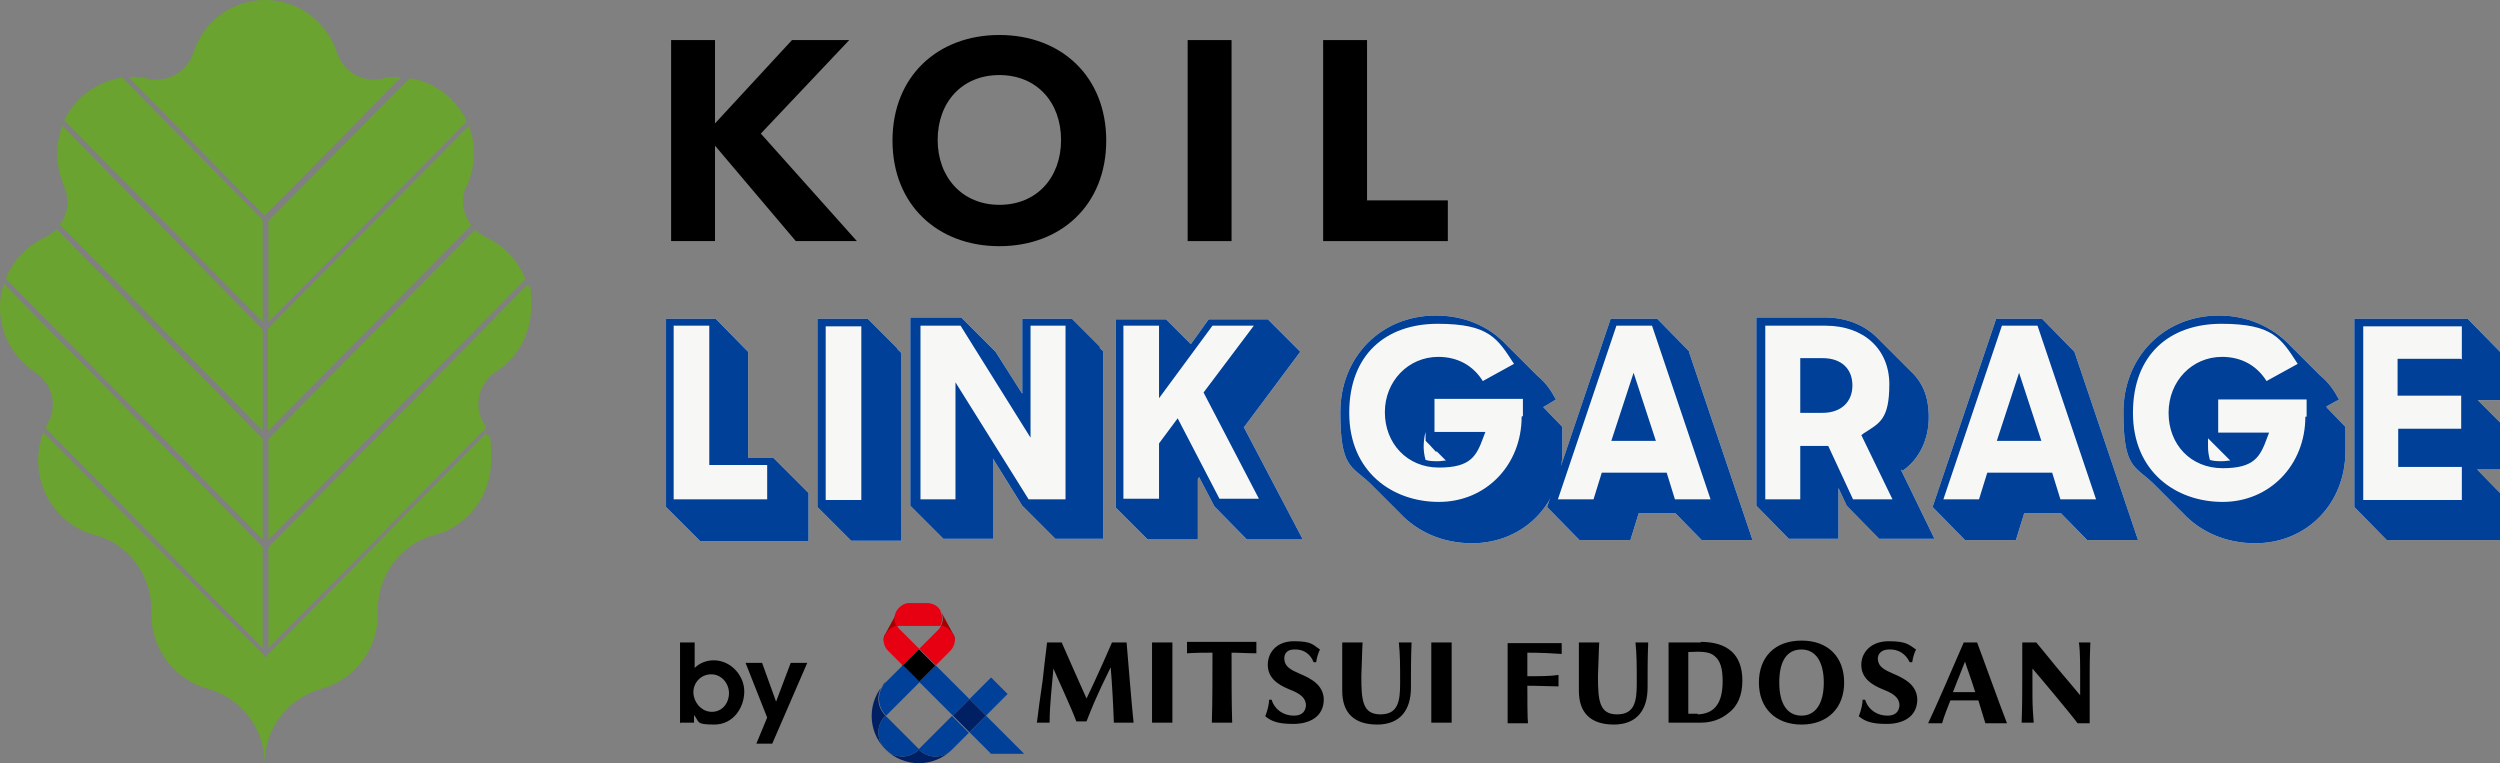 <?xml version="1.0" encoding="UTF-8"?>
<svg id="_レイヤー_1" data-name="レイヤー 1" xmlns="http://www.w3.org/2000/svg" version="1.1" viewBox="0 0 393 120">
  <rect x="0" y="0" width="393" height="120" fill="#808080" stroke="none"/>
  <defs>
    <style>
      .cls-1 {
        fill: #004098;
      }

      .cls-1, .cls-2, .cls-3, .cls-4, .cls-5, .cls-6, .cls-7 {
        stroke-width: 0px;
      }

      .cls-2 {
        fill: #f7f8f6;
      }

      .cls-3 {
        fill: #000;
      }

      .cls-4 {
        fill: #e60012;
      }

      .cls-5 {
        fill: #6aa32f;
      }

      .cls-6 {
        fill: #a40000;
      }

      .cls-7 {
        fill: #002063;
      }
    </style>
  </defs>
  <g>
    <g>
      <path class="cls-2" d="M299.1,74c2.6-1.8,4.1-4.9,4.1-8.4s-1.1-5.7-3.1-7.5c-.2-.2-.4-.4-.6-.6-.2-.2-.4-.4-.6-.6-.2-.2-.4-.4-.6-.6-.2-.2-.4-.4-.6-.6-.2-.2-.4-.4-.6-.6-.2-.2-.4-.4-.6-.6-.2-.2-.4-.4-.6-.6-.2-.2-.4-.4-.6-.6-2-2.1-4.9-3.4-8.5-3.4h-10.7v29.6l5.1,5.2h7.8v-8l1.3,2.8,5.1,5.2h8.7l-5.3-10.9Z"/>
      <path class="cls-2" d="M393,55.3l-5.1-5.2h-17.8v29.6l5.1,5.2h17.8v-7.4l-3.6-3.7h3.6v-7.4l-3.5-3.5h3.5v-7.5Z"/>
      <path class="cls-2" d="M321.1,50.1h-7.3l-10,29.6,5.1,5.2h8l1.3-4.2h5.8l4.1,4.2h8l-10-29.6-5.1-5.2Z"/>
      <path class="cls-2" d="M365.7,63.9l2-1.1-.3-.5c-.7-1.3-1.6-2.4-2.7-3.3-.2-.2-.4-.4-.6-.6-.2-.2-.4-.4-.6-.6-.2-.2-.4-.4-.6-.6-.2-.2-.4-.4-.6-.6-.2-.2-.4-.4-.6-.6-.2-.2-.4-.4-.6-.6-.2-.2-.4-.4-.6-.6-.2-.2-.4-.4-.6-.6-2.8-2.9-6.7-4.6-11.1-4.6-8.6,0-15,6.5-15,15.2s1.7,8.4,4.6,11.1c.2.2.4.4.6.6.2.2.4.4.6.6.2.2.4.4.6.6.2.2.4.4.6.6.2.2.4.4.6.6.2.2.4.4.6.6.2.2.4.4.6.6.2.2.4.4.6.6,2.7,2.9,6.7,4.7,11.3,4.7,8.1,0,14.2-6.2,14.2-14.5v-3.8l-2.9-3Z"/>
      <path class="cls-2" d="M256.1,69.3h4.2l-3.5-10.7-3.5,10.7h2.7Z"/>
      <path class="cls-2" d="M286.5,56.3h-3.5v8.6h3.5c2.9,0,4.7-1.7,4.7-4.3s-1.7-4.3-4.7-4.3Z"/>
      <path class="cls-2" d="M316.7,69.3h4.2l-3.5-10.7-3.5,10.7h2.7Z"/>
      <path class="cls-2" d="M195.6,67.1l8.8-11.8-.6-.6-3.4-3.4-1.1-1.1h-9.3l-2.8,3.9-.4-.4-.6-.6-.6-.6-.6-.6-.6-.6-1.1-1.1h-7.9v29.6l2.8,2.8,1.1,1.1,1.1,1.1h7.9v-9.5l.2-.3,2.4,4.6,5.1,5.2h8.8l-9.3-17.7Z"/>
      <path class="cls-2" d="M173.1,54.7l-3.4-3.4-.6-.6-.6-.6h-7.8v11.8l-4.2-6.6-.6-.6-.6-.6-.6-.6-.6-.6-.6-.6-.6-.6-.6-.6-.6-.6-.6-.6h-8v29.6l1.1,1.1,1.1,1.1.6.6.6.6.6.6.6.6.6.6h7.8v-12.6l4.6,7.4,1.1,1.1,1.1,1.1.6.6.6.6.6.6.6.6.6.6h7.5v-29.5l-.6-.6Z"/>
      <path class="cls-2" d="M126.2,76.6l-1.1-1.1-2.3-2.3-.6-.6-.6-.6h-4v-16.7l-.6-.6-4.5-4.6h-7.8v29.6l.6.6.6.6.6.6.6.6.6.6.6.6.6.6.6.6.6.6h17v-7.6l-.6-.6Z"/>
      <path class="cls-2" d="M141,54.7l-3.4-3.4-.6-.6-.6-.6h-7.9v29.6l1.1,1.1.6.6.6.6.6.6.6.6.6.6.6.6.6.6h7.9v-29.5l-.6-.6Z"/>
      <path class="cls-2" d="M265.6,55.3l-5.1-5.2h-7.3l-10,29.6,5.1,5.2h8l1.3-4.2h5.8l4.1,4.2h8l-10-29.6Z"/>
      <path class="cls-2" d="M245.4,66.9l-2.8-2.9h0c0,0,2-1.2,2-1.2l-.3-.5c-.7-1.3-1.6-2.4-2.7-3.3-.2-.2-.4-.4-.6-.6-.2-.2-.4-.4-.6-.6-.2-.2-.4-.4-.6-.6-.2-.2-.4-.4-.6-.6-.2-.2-.4-.4-.6-.6-.2-.2-.4-.4-.6-.6-.2-.2-.4-.4-.6-.6-.2-.2-.4-.4-.6-.6-2.8-3-6.7-4.6-11.1-4.6-8.6,0-15,6.5-15,15.2s1.7,8.4,4.6,11.1c.2.2.4.4.6.6.2.2.4.4.6.6.2.2.4.4.6.6.2.2.4.4.6.6.2.2.4.4.6.6.2.2.4.4.6.6s.4.4.6.6c.2.2.4.4.6.6,2.7,2.9,6.7,4.7,11.3,4.7,8.1,0,14.2-6.2,14.2-14.5v-3.8h0Z"/>
    </g>
    <path class="cls-5" d="M41.3,34.6L19.2,12.2c-4,.6-7.4,3.2-9.1,6.7l31.2,31.7v-16Z"/>
    <path class="cls-5" d="M42.2,67.7l31.9-32.3c-.8-1-1.3-2.3-1.3-3.7s.2-1.8.6-2.5c.7-1.5,1.1-3.3,1.1-5.1s-.3-2.9-.8-4.3l-31.6,31.9v15.9Z"/>
    <path class="cls-5" d="M63.3,12.1c-.2,0-.5,0-.7,0-.9,0-1.7,0-2.6.3h0c-.4,0-.9.1-1.3.1-2.6,0-4.9-1.7-5.7-4.2-1.6-4.8-6-8.3-11.3-8.3s-9.8,3.5-11.3,8.3c-.8,2.4-3,4.2-5.7,4.2s-.9,0-1.3-.1h0c-.8-.2-1.7-.3-2.6-.3s-.4,0-.6,0l21.4,21.8,21.5-21.8Z"/>
    <path class="cls-5" d="M42.2,86v15.9l34.2-34.6c0-.2-.2-.4-.3-.7-.6-.9-.9-2-.9-3.1,0-2.1,1.1-4,2.8-5.1,3.3-2.1,5.5-5.9,5.5-10.2s-.2-2.4-.5-3.5l-40.7,41.2Z"/>
    <path class="cls-5" d="M42.2,84.8l40.4-40.9c-1.1-2.9-3.4-5.3-6.2-6.6-.6-.3-1.2-.7-1.7-1.2l-32.5,32.9v15.8Z"/>
    <path class="cls-5" d="M42.2,50.6l31.2-31.5c-1.7-3.6-5-6.2-9-6.8l-22.2,22.4v15.9h0Z"/>
    <path class="cls-5" d="M8.3,63.6c0,1.1-.3,2.2-.9,3.1,0,.2-.2.4-.3.5l34.2,34.7v-15.9L.6,44.6C.2,45.8,0,47,0,48.3,0,52.6,2.2,56.3,5.5,58.5c1.7,1.1,2.8,3,2.8,5.1Z"/>
    <path class="cls-5" d="M42.1,103.2s0,0,0,0l-.2.2-.2-.2s0,0,0,0L6.8,68c-.5,1.4-.8,2.8-.8,4.4,0,5.6,3.8,10.4,8.9,11.7h0c5.1,1.3,8.9,6.1,8.9,11.7s0,.2,0,.4h0c0,.1,0,.2,0,.4,0,5.6,3.8,10.3,8.9,11.7h0c5.1,1.4,8.9,6.1,8.9,11.7,0-5.6,3.8-10.3,8.9-11.7h0c5.1-1.4,8.9-6.1,8.9-11.7s0-.2,0-.4h0c0-.1,0-.2,0-.4,0-5.6,3.8-10.4,8.9-11.7h0c5.1-1.3,8.9-6.1,8.9-11.7s-.3-2.9-.8-4.3l-34.5,35Z"/>
    <path class="cls-5" d="M41.3,69L8.9,36c-.5.5-1.1,1-1.8,1.3-2.8,1.3-5,3.6-6.2,6.5l40.4,41v-15.8Z"/>
    <path class="cls-5" d="M10,29.2c.4.8.6,1.6.6,2.5,0,1.3-.4,2.6-1.2,3.6l31.9,32.4v-15.9L9.8,19.8c-.5,1.4-.8,2.8-.8,4.4s.4,3.5,1.1,5.1Z"/>
    <path class="cls-3" d="M112.4,22.9l12.7,15h9.6l-15.1-16.9,13.9-14.7h-9l-12.1,13.1V6.3h-6.9v31.6h6.9v-15Z"/>
    <path class="cls-3" d="M193.6,6.3h-6.9v31.6h6.9V6.3Z"/>
    <path class="cls-3" d="M227.6,31.5h-12.7V6.3h-6.9v31.6h19.6v-6.4Z"/>
    <path class="cls-3" d="M157.1,32.2c-5.8,0-9.7-4.3-9.7-10.2s3.8-10.2,9.7-10.2,9.7,4.3,9.7,10.2-3.8,10.2-9.7,10.2ZM157.1,5.5c-9.7,0-16.8,6.5-16.8,16.6s7.1,16.6,16.8,16.6,16.8-6.5,16.8-16.6c0-10.1-7.1-16.6-16.8-16.6Z"/>
    <path class="cls-1" d="M299.1,74c2.6-1.8,4.1-4.9,4.1-8.4s-1.1-5.7-3.1-7.5c-.2-.2-.4-.4-.6-.6-.2-.2-.4-.4-.6-.6-.2-.2-.4-.4-.6-.6-.2-.2-.4-.4-.6-.6-.2-.2-.4-.4-.6-.6-.2-.2-.4-.4-.6-.6-.2-.2-.4-.4-.6-.6-.2-.2-.4-.4-.6-.6-2-2.1-4.9-3.4-8.5-3.4h-10.7v29.6l5.1,5.2h7.8v-8l1.3,2.8,5.1,5.2h8.7l-5.3-10.9ZM291.3,78.5l-3.9-8.4h-4.4v8.4h-5.5v-27.3h9.5c6,0,10,3.7,10,9.2s-1.5,6.1-4,7.7l-.4.3,4.9,10.1h-6.2Z"/>
    <path class="cls-1" d="M393,55.3l-5.1-5.2h-17.8v29.6l5.1,5.2h17.8v-7.4l-3.6-3.7h3.6v-7.4l-3.5-3.5h3.5v-7.5ZM386.8,56.4h-9.9v5.8h10v5.2h-9.9v6h10v5.2h-15.5v-27.3h15.5v5.2h0Z"/>
    <path class="cls-1" d="M321.1,50.1h-7.3l-10,29.6,5.1,5.2h8l1.3-4.2h5.8l4.1,4.2h8l-10-29.6-5.1-5.2ZM323.9,78.5l-1.3-4.2h-10.2l-1.3,4.2h-5.6l9.2-27.3h5.6l9.2,27.3h-5.6Z"/>
    <path class="cls-1" d="M365.7,63.9l2-1.1-.3-.5c-.7-1.3-1.6-2.4-2.7-3.3-.2-.2-.4-.4-.6-.6-.2-.2-.4-.4-.6-.6-.2-.2-.4-.4-.6-.6-.2-.2-.4-.4-.6-.6-.2-.2-.4-.4-.6-.6-.2-.2-.4-.4-.6-.6-.2-.2-.4-.4-.6-.6-.2-.2-.4-.4-.6-.6-2.8-2.9-6.7-4.6-11.1-4.6-8.6,0-15,6.5-15,15.2s1.7,8.4,4.6,11.1c.2.2.4.4.6.6.2.2.4.4.6.6.2.2.4.4.6.6.2.2.4.4.6.6.2.2.4.4.6.6.2.2.4.4.6.6.2.2.4.4.6.6.2.2.4.4.6.6,2.7,2.9,6.7,4.7,11.3,4.7,8.1,0,14.2-6.2,14.2-14.5v-3.8l-2.9-3ZM362.4,65.5c0,7.6-5.6,13.4-13,13.4s-14.1-4.8-14.1-14,5.8-14,13.9-14,9.4,2.3,12,6.3l-4.9,2.7c-1.5-2.4-3.9-3.8-7-3.8-4.7,0-8.4,3.8-8.4,8.8s3.5,8.7,8.5,8.7,5.9-1.8,7-4.8l.3-.8h-8v-5.2h13.9v2.7ZM347.1,68.9l.8.8.6.6.6.6.6.6.9.9c-.4,0-.8.1-1.2.1-.7,0-1.4,0-2-.2-.2-.7-.3-1.4-.3-2.1s0-.8,0-1.2Z"/>
    <path class="cls-1" d="M256.1,69.3h4.2l-3.5-10.7-3.5,10.7h2.7Z"/>
    <path class="cls-1" d="M286.5,56.3h-3.5v8.6h3.5c2.9,0,4.7-1.7,4.7-4.3s-1.7-4.3-4.7-4.3Z"/>
    <path class="cls-1" d="M316.7,69.3h4.2l-3.5-10.7-3.5,10.7h2.7Z"/>
    <path class="cls-1" d="M195.6,67.1l8.8-11.8-.6-.6-3.4-3.4-1.1-1.1h-9.3l-2.8,3.9-.4-.4-.6-.6-.6-.6-.6-.6-.6-.6-1.1-1.1h-7.9v29.6l2.8,2.8,1.1,1.1,1.1,1.1h7.9v-9.5l.2-.3,2.4,4.6,5.1,5.2h8.8l-9.3-17.7ZM185.1,65.8l-2.9,3.9v8.7h-5.6v-27.2h5.6v11.4l8.4-11.4h6.5l-7.9,10.5,8.7,16.7h-6.2l-6.6-12.7Z"/>
    <path class="cls-1" d="M173.1,54.7l-3.4-3.4-.6-.6-.6-.6h-7.8v11.8l-4.2-6.6-.6-.6-.6-.6-.6-.6-.6-.6-.6-.6-.6-.6-.6-.6-.6-.6-.6-.6h-8v29.6l1.1,1.1,1.1,1.1.6.6.6.6.6.6.6.6.6.6h7.8v-12.6l4.6,7.4,1.1,1.1,1.1,1.1.6.6.6.6.6.6.6.6.6.6h7.5v-29.5l-.6-.6ZM150.2,60.1v18.4h-5.5v-27.3h6.3l11,17.6v-17.6h5.5v27.3h-5.8l-11.5-18.4Z"/>
    <path class="cls-1" d="M126.2,76.6l-1.1-1.1-2.3-2.3-.6-.6-.6-.6h-4v-16.7l-.6-.6-4.5-4.6h-7.8v29.6l.6.6.6.6.6.6.6.6.6.6.6.6.6.6.6.6.6.6h17v-7.6l-.6-.6ZM120.6,78.5h-14.7v-27.3h5.6v21.9h9.1v5.4h0Z"/>
    <path class="cls-1" d="M141,54.7l-3.4-3.4-.6-.6-.6-.6h-7.9v29.6l1.1,1.1.6.6.6.6.6.6.6.6.6.6.6.6.6.6h7.9v-29.5l-.6-.6ZM129.8,51.3h5.6v27.3h-5.6v-27.3Z"/>
    <path class="cls-1" d="M265.6,55.3l-5.1-5.2h-7.3l-10,29.6,5.1,5.2h8l1.3-4.2h5.8l4.1,4.2h8l-10-29.6ZM263.3,78.5l-1.3-4.2h-10.2l-1.3,4.2h-5.6l9.2-27.3h5.6l9.2,27.3h-5.6Z"/>
    <path class="cls-1" d="M245.4,66.9l-2.8-2.9h0c0,0,2-1.2,2-1.2l-.3-.5c-.7-1.3-1.6-2.4-2.7-3.3-.2-.2-.4-.4-.6-.6-.2-.2-.4-.4-.6-.6-.2-.2-.4-.4-.6-.6-.2-.2-.4-.4-.6-.6-.2-.2-.4-.4-.6-.6-.2-.2-.4-.4-.6-.6-.2-.2-.4-.4-.6-.6-.2-.2-.4-.4-.6-.6-2.8-3-6.7-4.6-11.1-4.6-8.6,0-15,6.5-15,15.2s1.7,8.4,4.6,11.1c.2.2.4.4.6.6.2.2.4.4.6.6.2.2.4.4.6.6.2.2.4.4.6.6.2.2.4.4.6.6.2.2.4.4.6.6s.4.4.6.6c.2.2.4.4.6.6,2.7,2.9,6.7,4.7,11.3,4.7,8.1,0,14.2-6.2,14.2-14.5v-3.8h0ZM239.2,65.5c0,7.6-5.6,13.4-13,13.4s-14.1-4.8-14.1-14,5.8-14,13.9-14,9.4,2.3,12,6.3l-4.9,2.7c-1.5-2.4-3.9-3.8-7-3.8-4.7,0-8.4,3.8-8.4,8.7s3.5,8.7,8.5,8.7,5.9-1.8,7-4.8l.3-.8h-8v-5.2h13.9v2.7ZM225.8,70.9l.6.6.6.6.3.3c-.4,0-.8.1-1.2.1-.7,0-1.4,0-2-.2-.2-.7-.3-1.4-.3-2.1s.1-1.6.3-2.3v1.4l.6.6,1.1,1.2Z"/>
  </g>
  <g>
    <g>
      <path class="cls-3" d="M106.9,113.7v-12.7h2.3v4c.8-.8,1.9-1.2,3-1.2,2.7,0,4.8,2.4,4.8,4.9s-1.7,5.2-4.7,5.2-2.3-.4-3.2-1.5v1.2h-2.1ZM114.6,109c0-1.6-1.2-3-2.8-3s-2.8,1.3-2.8,2.8,1.2,3.1,2.9,3.1c1.6,0,2.7-1.3,2.7-3Z"/>
      <path class="cls-3" d="M118.9,116.9l1.7-4.1-3.4-8.6h2.6l2.2,6.1,2.3-6.1h2.6l-5.5,12.7s-2.4,0-2.4,0Z"/>
    </g>
    <g>
      <path class="cls-3" d="M310.8,101h-2.1c-1.9,4.4-4.5,10.4-5.6,12.7.6,0,1.5,0,2.2,0,.3-1.1.8-2.3,1.3-3.6h4.4c.4,1.3.8,2.6,1.1,3.6,1.1,0,1.8,0,3.4,0-1.1-2.8-4-10.9-4.7-12.7ZM307,108.8c.6-1.6,1.3-3.2,1.9-4.8.3,1,1,2.8,1.6,4.8h-3.5ZM283.2,113.9c4.1,0,6.7-2.6,6.7-6.6s-2.5-6.6-6.7-6.6-6.7,2.6-6.7,6.6,2.6,6.6,6.7,6.6ZM283.2,102.1c2.2,0,3.5,1.9,3.5,5.2s-1.3,5.2-3.5,5.2-3.5-1.8-3.5-5.2,1.2-5.2,3.5-5.2ZM267.4,101c-.4,0-2.3,0-2.8,0s-2.3,0-2.3,0c0,1.6,0,3.6,0,5.2v2.2c0,2.4,0,3.9,0,5.2h.2c.7,0,1.6,0,2.1,0s1.4,0,1.4,0c.5,0,1,0,1.4,0,1.6,0,3.1-.5,4.3-1.5,1.5-1.1,2.2-2.9,2.2-5.1,0-4.1-2.3-6.1-6.6-6.1ZM266.9,112.2c-.6,0-1.1,0-1.5,0h0c0-1.1,0-2.8,0-3.9v-2.1c0-1,0-2.7,0-3.7,1.9-.1,3.3-.1,4.1.6.9.7,1.3,1.9,1.3,4,0,3.6-1.4,5.1-3.9,5.2ZM245,107.9c-1.3,0-2.8-.1-4.9-.1,0,1.8,0,5.2.1,5.9-1.5,0-1.8,0-3.2,0,0-1.8,0-4.2,0-5.6v-1.8c0-1.7,0-3.9,0-5.2,0,0,2.2,0,2.8,0,1.2,0,3.2,0,5.7,0,0,.8,0,1.2,0,1.7-1.5-.1-3.2-.2-5.4-.2,0,.7,0,2.4,0,3.7,2.1,0,3.6,0,4.9-.2,0,.5,0,1.1,0,1.7ZM251.2,106.3c0,3.8.2,6,3,6s3.1-2.1,3.1-4.9,0-4.5-.2-6.4c1,0,1.2,0,2,0-.1,2.2-.1,4.7-.1,7.1,0,3.4-1.6,5.8-5.3,5.8s-5.5-1.9-5.5-5.3,0-4.3,0-7.6c1.2,0,2,0,3.2,0-.1,1.7-.1,3.2-.2,5.3ZM214,106.3c0,3.8.2,6,3,6s3.1-2.1,3.1-4.9,0-4.5-.2-6.4c1,0,1.2,0,2,0-.1,2.2-.1,4.7-.1,7.1,0,3.4-1.6,5.8-5.3,5.8s-5.5-1.9-5.5-5.3,0-4.3,0-7.6c1.2,0,2,0,3.2,0-.1,1.7-.1,3.2-.2,5.3ZM319.5,108.4c0,1.9,0,2.7.2,5.2-.6,0-1.3,0-1.9,0,.1-2.5.1-5.4.1-6.5,0-2.9,0-4.6,0-6.1h2.2s1.6,1.9,3.2,3.9c1.8,2.1,3.7,4.4,3.7,4.4,0,0,0-2,0-3.9,0-2.6-.1-3.9-.2-4.4,0,0,.3,0,.9,0s.9,0,.9,0c0,.9-.1,1.9-.1,4.4,0,0,0,6.8,0,8.3h-1.9c-1.1-1.5-6.3-7.7-7.1-8.6,0,1.1,0,3,0,3.4ZM178.3,113.6c-1.4,0-1.9,0-3.2,0-.1-2.9-.3-6.4-.5-8.7-.6,1.3-1.2,2.4-2,4.2-.8,1.7-1.8,4.3-1.8,4.3h-1.6c-.9-2.4-2.8-6.4-3.6-8.3-.2,2.5-.6,5.6-.6,8.5-.8,0-1.2,0-2,0,.2-1.6.6-4.7.9-6.6.2-1.7.4-3.7.7-6h2.3c1.2,2.7,2.8,6.4,3.9,8.8.8-1.6,2.8-6,4-8.8h2.3s.2,2.4.5,6c.3,3.5.4,4.7.6,6.6ZM193.6,102.6c0,3.7,0,8.1.1,11-1.1,0-1.9,0-3.2,0,.1-2.9.1-7.3.1-11-1.2,0-2.6,0-4,.1,0-.5,0-1.2,0-1.8,4.2,0,7,0,10.9,0,0,.5,0,1.2,0,1.8-1.4,0-2.7-.1-4-.1ZM184.3,107.1c0,2.4,0,4.9,0,6.5-1.2,0-2,0-3.2,0,0-1.7,0-4.1,0-6.5,0-2.5,0-3.4,0-6.1,1.2,0,2,0,3.2,0,0,2.7,0,3.6,0,6.1ZM228.2,107.1c0,2.4,0,4.9,0,6.5-1.2,0-2,0-3.2,0,0-1.7,0-4.1,0-6.5,0-2.5,0-3.4,0-6.1,1.2,0,2,0,3.2,0,0,2.7,0,3.6,0,6.1ZM301.4,109.9c0,2.9-2.4,3.9-4.8,3.9s-3.4-.4-4.4-1.2c.4-1,.6-2,.6-2.6h.4c.5,1.6,1.9,2.5,3.5,2.5,1,0,1.8-.4,1.9-1.6,0-1.1-.8-1.8-2.3-2.4-1.2-.5-3.6-1.4-3.7-3.8-.1-2,1.4-3.9,4.3-3.9s3.2.6,4.3,1.3c0,0,0,0,0,0-.3.6-.5,1.3-.6,2h-.4c-.6-1.3-1.8-2.1-3.3-2-1,0-1.8.6-1.7,1.6.1,1.1,1,1.6,2.4,2.2,1.9.8,3.7,1.8,3.8,4ZM208.1,109.9c0,2.9-2.4,3.9-4.8,3.9s-3.4-.4-4.4-1.2c.4-1,.6-2,.6-2.6h.4c.5,1.6,1.9,2.5,3.5,2.5,1,0,1.8-.4,1.9-1.6,0-1.1-.8-1.8-2.3-2.4-1.2-.5-3.6-1.4-3.7-3.8-.1-1.9,1.2-3.9,4.1-3.9s3,.6,4.1,1.3c0,0,0,0,0,0-.3.6-.5,1.3-.6,2h-.4c-.5-1.3-1.6-2.1-3.1-2-1,0-1.6.6-1.5,1.6.1,1.1,1,1.6,2.4,2.2,1.9.8,3.7,1.8,3.8,4Z"/>
      <g>
        <rect class="cls-3" x="142.6" y="102.8" width="3.7" height="3.7" transform="translate(-31.7 132.8) rotate(-45)"/>
        <path class="cls-6" d="M138.9,100.7c0-.4,0-.7.3-1.1l1.9-3.5c-.4.8-.4,1.6,0,2.3-1.1.3-2,1.2-2.1,2.3ZM150.1,100.7c0-.4,0-.7-.3-1.1l-1.9-3.5c.4.8.4,1.6,0,2.3,1.1.3,2,1.2,2.1,2.3Z"/>
        <path class="cls-4" d="M144.5,102l-2.6,2.6-2.3-2.3c-.4-.4-.7-1-.7-1.7.2-1.1,1-2,2.1-2.3.1.2.2.4.4.6l3,3ZM147.9,98.4c-.1.2-.2.4-.4.6l-3,3,2.6,2.6,2.3-2.3c.4-.4.7-1,.7-1.7-.2-1.1-1-2-2.1-2.3ZM147.9,96.1c-.4-.8-1.1-1.2-2-1.3-.5,0-1,0-1.5,0s-1,0-1.5,0c-.8,0-1.6.6-2,1.3-.4.8-.4,1.6,0,2.3.2,0,.4,0,.7,0h5.5c.2,0,.4,0,.7,0,.4-.7.4-1.6,0-2.3Z"/>
        <path class="cls-7" d="M155,112.5l-2.6,2.6-2.6-2.6,2.6-2.6,2.6,2.6ZM144.5,117.8h0c-1.5,1.5-3.8,1.5-5.3,0h0c2.9,2.9,7.6,2.9,10.5,0h0s0,0,0,0c-1.5,1.5-3.8,1.5-5.3,0ZM139.2,107.3h0s0,0,0,0c-2.9,2.9-2.9,7.6,0,10.5h0c-1.5-1.5-1.5-3.8,0-5.3h0c-1.5-1.5-1.5-3.8,0-5.3Z"/>
        <path class="cls-1" d="M155,112.5l-2.6-2.6,3.4-3.4,2.6,2.6-3.4,3.4ZM147.1,104.6l-2.6,2.6,5.3,5.3,2.6-2.6-5.3-5.3ZM161,118.5l-6-6-2.6,2.6,3.4,3.4h5.3ZM139.2,117.8c1.5,1.5,3.8,1.5,5.3,0h0s-5.3-5.3-5.3-5.3c0,0,0,0,0,0,0,0,0,0,0,0-1.5,1.5-1.5,3.8,0,5.3ZM149.7,112.5l-5.3,5.3c1.5,1.5,3.8,1.5,5.3,0h0s0,0,0,0l2.6-2.6-2.6-2.6ZM141.9,104.6l-2.6,2.6h0,0c-1.5,1.5-1.5,3.8,0,5.3,0,0,5.3-5.3,5.3-5.3l-2.6-2.6Z"/>
      </g>
    </g>
  </g>
</svg>